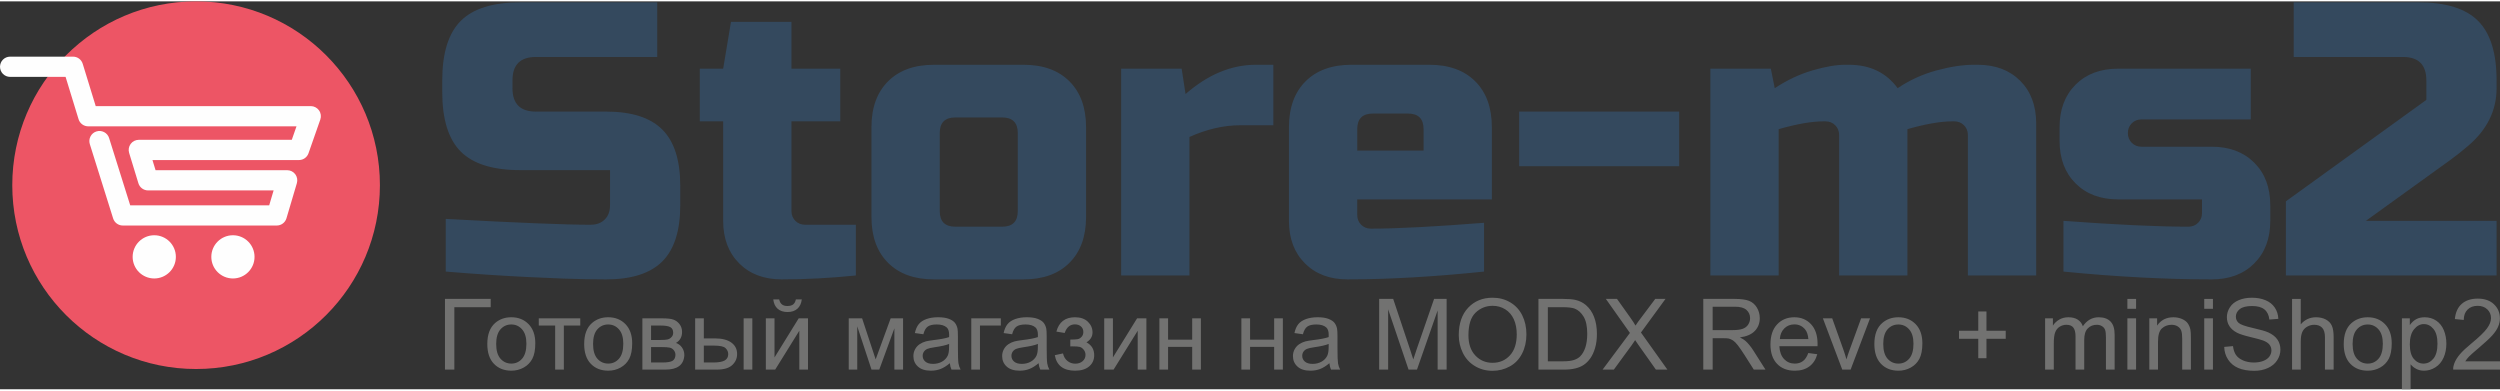 <?xml version="1.0" encoding="UTF-8"?>
<!DOCTYPE svg PUBLIC "-//W3C//DTD SVG 1.1//EN" "http://www.w3.org/Graphics/SVG/1.1/DTD/svg11.dtd">
<svg xmlns="http://www.w3.org/2000/svg" xml:space="preserve" width="320px" height="50px" version="1.1" style="shape-rendering:geometricPrecision; text-rendering:geometricPrecision; image-rendering:optimizeQuality; fill-rule:evenodd; clip-rule:evenodd"
viewBox="0 0 184720 28660"
 xmlns:xlink="http://www.w3.org/1999/xlink">
 <rect x="0" y="0" width="184720" height="28660" fill="#333333" stroke="none"/>
 <defs>
  <style type="text/css">
   <![CDATA[
    .fil0 {fill:#ED5565}
    .fil1 {fill:#FEFEFE;fill-rule:nonzero}
    .fil3 {fill:#727271;fill-rule:nonzero}
    .fil2 {fill:#34495E;fill-rule:nonzero}
   ]]>
  </style>
 </defs>
 <g id="Layer_x0020_1">
  <circle class="fil0" cx="14489" cy="13582" r="13582"/>
  <path class="fil1" d="M18807 18878c0,881 -715,1596 -1596,1596 -882,0 -1597,-715 -1597,-1596 0,-882 715,-1597 1597,-1597 881,0 1596,715 1596,1597zm1642 -2316l-11376 0c-327,0 -616,-212 -714,-523l-1723 -5492c-123,-393 96,-813 489,-937 394,-123 814,96 937,490l1559 4968 10270 0 326 -1100 -9276 0c-329,0 -619,-215 -715,-530l-685 -2243c-69,-227 -27,-472 114,-663 141,-191 364,-303 601,-303l11304 0 348 -996 -15389 0c-329,0 -618,-214 -715,-529l-958 -3125 -4099 0c-412,0 -747,-334 -747,-747 0,-413 335,-748 747,-748l4651 0c328,0 618,214 714,529l960 3125 15890 0c242,0 469,118 609,315 141,197 176,451 96,679l-872 2491c-105,300 -387,501 -705,501l-10825 0 229 749 9724 0c236,0 458,111 599,300 141,189 184,433 118,659l-769 2596c-94,317 -386,534 -717,534l0 0zm-7455 2316c0,881 -715,1596 -1596,1596 -882,0 -1597,-715 -1597,-1596 0,-882 715,-1597 1597,-1597 881,0 1596,715 1596,1597z"/>
  <path class="fil2" d="M32936 16073c5266,288 8832,432 10696,432 442,0 793,-129 1052,-389 260,-259 390,-610 390,-1052l0 -2595 -6631 0c-2018,0 -3484,-456 -4397,-1369 -913,-913 -1369,-2379 -1369,-4397l0 -865c0,-2018 456,-3484 1369,-4397 913,-913 2379,-1369 4397,-1369l10119 0 0 4036 -8966 0c-1153,0 -1730,577 -1730,1730l0 577c0,1153 577,1729 1730,1729l5189 0c1884,0 3268,443 4152,1327 884,884 1326,2268 1326,4151l0 1442c0,1883 -442,3267 -1326,4151 -884,884 -2268,1327 -4152,1327 -980,0 -2018,-20 -3113,-58l-2653 -115c-1960,-97 -3988,-231 -6083,-404l0 -3892zm30301 4180c-1865,192 -3690,289 -5478,289 -1307,0 -2354,-394 -3142,-1183 -789,-788 -1183,-1835 -1183,-3142l0 -7352 -1729 0 0 -3892 1729 0 577 -3460 4469 0 0 3460 3604 0 0 3892 -3604 0 0 6631c0,289 96,529 288,721 192,192 433,288 721,288l3748 0 0 3748zm17010 -4324c0,1441 -409,2570 -1226,3387 -816,817 -1946,1226 -3387,1226l-6631 0c-1442,0 -2571,-409 -3388,-1226 -817,-817 -1225,-1946 -1225,-3387l0 -6631c0,-1442 408,-2571 1225,-3388 817,-817 1946,-1225 3388,-1225l6631 0c1441,0 2571,408 3387,1225 817,817 1226,1946 1226,3388l0 6631zm-5046 -6199c0,-769 -384,-1153 -1153,-1153l-3459 0c-769,0 -1154,384 -1154,1153l0 5766c0,769 385,1153 1154,1153l3459 0c769,0 1153,-384 1153,-1153l0 -5766zm16434 -576c-1211,0 -2461,288 -3748,864l0 10235 -5046 0 0 -15280 4469 0 288 1874c1653,-1441 3383,-2162 5190,-2162l1297 0 0 4469 -2450 0zm9802 -865c-769,0 -1153,384 -1153,1153l0 1586 4901 0 0 -1586c0,-769 -384,-1153 -1153,-1153l-2595 0zm8217 11676c-3710,384 -7073,577 -10091,577 -1307,0 -2354,-394 -3142,-1183 -789,-788 -1183,-1835 -1183,-3142l0 -6919c0,-1442 409,-2571 1226,-3388 817,-817 1946,-1225 3387,-1225l5766 0c1442,0 2571,408 3388,1225 817,817 1225,1946 1225,3388l0 5333 -9946 0 0 1154c0,288 96,528 288,720 192,192 433,289 721,289 1903,0 4690,-145 8361,-433l0 3604zm2594 -7784l0 -4037 11821 0 0 4037 -11821 0zm24362 -7496c1557,0 2758,576 3604,1730 884,-596 1840,-1033 2868,-1312 1029,-279 1947,-418 2754,-418l288 0c1307,0 2355,394 3143,1182 788,788 1182,1835 1182,3142l0 11244 -5046 0 0 -10379c0,-288 -96,-528 -288,-720 -192,-193 -432,-289 -721,-289l-144 0c-865,0 -1970,192 -3315,577l0 10811 -5046 0 0 -10379c0,-288 -96,-528 -288,-720 -192,-193 -432,-289 -721,-289l-144 0c-865,0 -1970,192 -3315,577l0 10811 -5046 0 0 -15280 4469 0 288 1442c904,-596 1831,-1033 2782,-1312 952,-279 1754,-418 2408,-418l288 0zm15857 11532c3902,288 6977,432 9225,432 289,0 529,-96 721,-288 192,-192 289,-432 289,-721l0 -1009 -6199 0c-1307,0 -2354,-394 -3142,-1182 -789,-788 -1183,-1835 -1183,-3142l0 -1009c0,-1307 394,-2355 1183,-3143 788,-788 1835,-1182 3142,-1182l9802 0 0 3748 -8072 0c-288,0 -529,96 -721,288 -192,193 -288,433 -288,721 0,288 96,529 288,721 192,192 433,288 721,288l5189 0c1307,0 2355,394 3143,1182 788,788 1182,1836 1182,3143l0 1153c0,1307 -394,2354 -1182,3142 -788,789 -1836,1183 -3143,1183 -3402,0 -7053,-193 -10955,-577l0 -3748zm32001 -9802c0,1633 -691,3046 -2075,4238 -423,365 -884,730 -1384,1095l-6199 4469 9658 0 0 4036 -15568 0 0 -5478 10379 -7495 0 -1442c0,-1153 -577,-1730 -1730,-1730l-8072 0 0 -4036 9225 0c2019,0 3484,456 4397,1369 913,913 1369,2379 1369,4397l0 577z"/>
  <path class="fil3" d="M32878 21983l3378 0 0 613 -2685 0 0 4612 -693 0 0 -5225zm3128 3331c0,-699 194,-1217 584,-1554 325,-280 723,-420 1191,-420 520,0 945,171 1276,511 330,340 495,810 495,1410 0,486 -73,868 -219,1147 -146,278 -359,495 -638,649 -279,155 -584,231 -914,231 -530,0 -958,-169 -1285,-508 -328,-339 -490,-828 -490,-1466zm656 2c0,484 106,846 318,1086 213,241 479,361 801,361 319,0 584,-120 797,-363 211,-242 317,-610 317,-1105 0,-467 -107,-821 -320,-1061 -212,-240 -478,-361 -794,-361 -322,0 -588,119 -801,359 -212,240 -318,601 -318,1084zm3147 -1895l3065 0 0 532 -1212 0 0 3255 -642 0 0 -3255 -1211 0 0 -532zm3355 1893c0,-699 195,-1217 585,-1554 325,-280 723,-420 1191,-420 519,0 945,171 1276,511 329,340 495,810 495,1410 0,486 -73,868 -219,1147 -146,278 -359,495 -639,649 -278,155 -584,231 -913,231 -530,0 -958,-169 -1286,-508 -327,-339 -490,-828 -490,-1466zm657 2c0,484 106,846 317,1086 213,241 480,361 802,361 319,0 584,-120 797,-363 211,-242 317,-610 317,-1105 0,-467 -107,-821 -320,-1061 -213,-240 -478,-361 -794,-361 -322,0 -589,119 -802,359 -211,240 -317,601 -317,1084zm3643 -1895l1477 0c363,0 633,30 810,91 177,61 329,171 455,333 128,163 191,357 191,583 0,181 -38,339 -112,473 -75,135 -187,248 -338,338 178,60 325,170 443,333 116,162 175,355 175,578 -23,359 -152,625 -385,798 -232,174 -570,260 -1013,260l-1703 0 0 -3787zm642 1598l681 0c271,0 458,-15 559,-43 102,-29 194,-86 274,-174 80,-86 120,-191 120,-312 0,-201 -70,-340 -210,-419 -141,-79 -382,-118 -723,-118l-701 0 0 1066zm0 1664l843 0c362,0 611,-43 746,-127 135,-85 206,-230 213,-438 0,-120 -39,-233 -117,-337 -79,-103 -181,-169 -306,-195 -125,-28 -327,-42 -605,-42l-774 0 0 1139zm6840 -3262l642 0 0 3787 -642 0 0 -3787zm-3583 0l642 0 0 1481 810 0c529,0 935,102 1221,308 286,205 428,489 428,850 0,316 -119,586 -358,811 -238,225 -619,337 -1143,337l-1600 0 0 -3787zm642 3262l674 0c405,0 695,-50 868,-150 174,-100 260,-255 260,-467 0,-164 -64,-310 -192,-439 -129,-128 -412,-192 -851,-192l-759 0 0 1248zm4581 -3262l642 0 0 2888 1785 -2888 689 0 0 3787 -642 0 0 -2870 -1782 2870 -692 0 0 -3787zm2219 -1401l438 0c-36,300 -145,531 -328,692 -182,161 -424,242 -727,242 -304,0 -547,-81 -728,-240 -182,-160 -291,-391 -326,-694l437 0c33,164 100,287 199,367 98,82 232,122 399,122 193,0 339,-39 437,-118 99,-78 166,-202 199,-371zm3907 1401l988 0 1001 3031 1108 -3031 917 0 0 3787 -642 0 0 -3049 -1116 3049 -574 0 -1054 -3195 0 3195 -628 0 0 -3787zm7469 3313c-238,203 -468,345 -688,429 -220,84 -456,125 -709,125 -416,0 -736,-101 -960,-304 -224,-202 -336,-461 -336,-776 0,-185 43,-354 127,-507 85,-153 196,-275 332,-367 137,-93 291,-163 462,-211 127,-32 317,-64 572,-96 518,-60 901,-135 1145,-220 3,-87 4,-143 4,-166 0,-261 -61,-444 -182,-551 -165,-145 -409,-217 -733,-217 -302,0 -526,54 -670,159 -144,106 -250,294 -320,564l-627 -88c57,-269 151,-486 282,-652 131,-165 321,-292 569,-382 247,-88 535,-134 861,-134 324,0 588,38 791,115 202,76 351,171 446,287 95,115 162,261 201,438 21,109 31,306 31,589l0 852c0,595 14,970 41,1130 25,159 79,311 156,457l-671 0c-64,-135 -106,-293 -124,-474zm-51 -1423c-234,95 -584,175 -1051,241 -265,37 -452,80 -562,127 -109,48 -193,117 -253,207 -59,91 -90,192 -90,304 0,169 65,311 195,425 130,113 320,170 569,170 247,0 467,-54 661,-162 192,-107 334,-254 424,-440 69,-145 103,-358 103,-639l4 -233zm1636 -1890l2182 0 0 532 -1540 0 0 3255 -642 0 0 -3787zm4974 3313c-238,203 -468,345 -688,429 -220,84 -456,125 -709,125 -416,0 -736,-101 -960,-304 -224,-202 -336,-461 -336,-776 0,-185 43,-354 127,-507 85,-153 196,-275 332,-367 137,-93 291,-163 462,-211 127,-32 317,-64 572,-96 518,-60 901,-135 1145,-220 3,-87 4,-143 4,-166 0,-261 -61,-444 -182,-551 -165,-145 -409,-217 -733,-217 -302,0 -526,54 -670,159 -144,106 -250,294 -320,564l-627 -88c57,-269 151,-486 282,-652 131,-165 321,-292 569,-382 247,-88 535,-134 861,-134 324,0 588,38 791,115 202,76 351,171 446,287 95,115 162,261 201,438 21,109 31,306 31,589l0 852c0,595 14,970 41,1130 25,159 79,311 157,457l-672 0c-64,-135 -106,-293 -124,-474zm-51 -1423c-233,95 -584,175 -1051,241 -265,37 -452,80 -562,127 -109,48 -193,117 -253,207 -59,91 -90,192 -90,304 0,169 65,311 195,425 130,113 320,170 569,170 247,0 467,-54 661,-162 192,-107 334,-254 424,-440 69,-145 103,-358 103,-639l4 -233zm2393 182l0 -503c271,-3 455,-14 553,-32 98,-19 192,-75 279,-170 88,-95 132,-213 132,-355 0,-172 -57,-310 -173,-413 -116,-103 -264,-154 -448,-154 -361,0 -614,212 -758,635l-613 -102c189,-706 649,-1059 1376,-1059 404,0 720,110 950,330 230,220 344,483 344,788 0,308 -149,554 -447,735 191,102 333,232 429,390 95,158 143,346 143,562 0,339 -125,614 -371,826 -249,211 -594,317 -1039,317 -864,0 -1365,-382 -1502,-1145l606 -132c54,241 165,428 333,561 168,133 359,198 575,198 216,0 397,-61 540,-183 144,-122 215,-278 215,-467 0,-148 -45,-275 -135,-385 -90,-109 -186,-177 -288,-204 -102,-28 -287,-41 -555,-41 -21,0 -70,1 -146,3zm2507 -2072l642 0 0 2888 1785 -2888 689 0 0 3787 -642 0 0 -2870 -1782 2870 -692 0 0 -3787zm4077 0l642 0 0 1576 1781 0 0 -1576 642 0 0 3787 -642 0 0 -1678 -1781 0 0 1678 -642 0 0 -3787zm6057 0l642 0 0 1576 1780 0 0 -1576 643 0 0 3787 -643 0 0 -1678 -1780 0 0 1678 -642 0 0 -3787zm6503 3313c-239,203 -468,345 -689,429 -220,84 -456,125 -709,125 -416,0 -735,-101 -959,-304 -224,-202 -336,-461 -336,-776 0,-185 43,-354 127,-507 85,-153 195,-275 332,-367 137,-93 290,-163 462,-211 126,-32 317,-64 571,-96 518,-60 902,-135 1146,-220 3,-87 4,-143 4,-166 0,-261 -61,-444 -183,-551 -164,-145 -408,-217 -732,-217 -303,0 -527,54 -670,159 -145,106 -251,294 -320,564l-627 -88c57,-269 150,-486 282,-652 131,-165 321,-292 569,-382 247,-88 535,-134 861,-134 324,0 587,38 790,115 202,76 352,171 447,287 95,115 162,261 201,438 20,109 31,306 31,589l0 852c0,595 14,970 40,1130 26,159 79,311 157,457l-671 0c-65,-135 -106,-293 -124,-474zm-51 -1423c-234,95 -584,175 -1051,241 -265,37 -453,80 -562,127 -109,48 -193,117 -253,207 -60,91 -90,192 -90,304 0,169 65,311 195,425 130,113 319,170 569,170 247,0 467,-54 660,-162 192,-107 335,-254 425,-440 69,-145 103,-358 103,-639l4 -233zm3729 1897l0 -5225 1036 0 1235 3699c115,344 197,602 250,773 59,-190 153,-469 280,-838l1257 -3634 926 0 0 5225 -664 0 0 -4371 -1526 4371 -622 0 -1508 -4451 0 4451 -664 0zm5881 -2543c0,-866 234,-1545 700,-2035 465,-490 1066,-734 1803,-734 483,0 917,115 1305,345 387,230 683,551 886,963 203,411 305,878 305,1400 0,529 -107,1003 -321,1421 -214,418 -517,734 -909,948 -393,216 -816,323 -1269,323 -493,0 -932,-120 -1320,-357 -387,-237 -681,-560 -881,-971 -199,-410 -299,-845 -299,-1303zm715 12c0,629 169,1124 507,1485 339,361 763,543 1274,543 520,0 947,-183 1284,-548 336,-365 504,-883 504,-1554 0,-425 -72,-795 -215,-1112 -144,-316 -354,-562 -631,-736 -277,-173 -587,-261 -931,-261 -489,0 -910,168 -1263,504 -352,335 -529,895 -529,1679zm5173 2531l0 -5225 1800 0c406,0 716,25 930,74 299,70 555,195 767,375 276,233 481,530 617,893 138,362 206,777 206,1243 0,396 -46,748 -139,1054 -92,307 -211,561 -356,761 -146,201 -304,359 -477,474 -171,115 -379,203 -622,262 -245,60 -525,89 -841,89l-1885 0zm693 -613l1114 0c344,0 614,-32 810,-96 196,-65 352,-155 468,-271 163,-164 291,-386 382,-663 92,-277 138,-613 138,-1008 0,-548 -90,-968 -269,-1263 -179,-294 -397,-491 -653,-591 -185,-72 -483,-107 -894,-107l-1096 0 0 3999zm4047 613l2018 -2711 -1778 -2514 824 0 952 1337c198,277 336,489 415,636 118,-183 256,-377 416,-583l1043 -1390 758 0 -1815 2484 1954 2741 -849 0 -1319 -1863c-75,-106 -147,-212 -214,-316 -117,175 -199,298 -250,367l-1325 1812 -830 0zm7439 0l0 -5225 2316 0c465,0 819,48 1061,141 242,94 436,259 581,496 144,238 216,500 216,787 0,371 -120,684 -360,938 -240,254 -609,415 -1110,484 183,88 322,175 417,260 202,185 393,418 571,696l904 1423 -863 0 -691 -1087c-201,-315 -368,-555 -498,-721 -131,-167 -248,-283 -351,-349 -102,-66 -208,-112 -315,-139 -78,-16 -206,-24 -384,-24l-801 0 0 2320 -693 0zm693 -2919l1484 0c316,0 562,-33 739,-98 178,-65 313,-169 404,-314 93,-144 139,-299 139,-468 0,-247 -89,-452 -268,-611 -178,-159 -461,-238 -846,-238l-1652 0 0 1729zm7065 1693l664 88c-103,385 -296,686 -579,898 -282,213 -642,320 -1081,320 -552,0 -990,-170 -1313,-510 -324,-340 -486,-818 -486,-1432 0,-635 163,-1129 491,-1479 327,-351 751,-527 1273,-527 505,0 917,172 1237,516 320,344 480,828 480,1452 0,38 -1,95 -3,171l-2821 0c24,414 141,733 353,953 210,220 474,331 789,331 235,0 436,-62 601,-186 167,-124 298,-323 395,-595zm-2101 -1029l2108 0c-27,-318 -109,-557 -241,-716 -204,-247 -469,-371 -793,-371 -295,0 -542,98 -742,295 -200,197 -311,461 -332,792zm4612 2255l-1430 -3787 688 0 810 2268c87,244 169,499 243,763 57,-200 136,-440 239,-720l842 -2311 659 0 -1434 3787 -617 0zm2372 -1894c0,-699 195,-1217 585,-1554 325,-280 723,-420 1191,-420 519,0 945,171 1276,511 329,340 495,810 495,1410 0,486 -73,868 -219,1147 -146,278 -359,495 -639,649 -278,155 -583,231 -913,231 -530,0 -958,-169 -1286,-508 -327,-339 -490,-828 -490,-1466zm657 2c0,484 106,846 317,1086 213,241 480,361 802,361 319,0 584,-120 797,-363 211,-242 317,-610 317,-1105 0,-467 -107,-821 -320,-1061 -213,-240 -478,-361 -794,-361 -322,0 -589,119 -802,359 -211,240 -317,601 -317,1084zm7020 1046l0 -1431 -1423 0 0 -598 1423 0 0 -1423 606 0 0 1423 1423 0 0 598 -1423 0 0 1431 -606 0zm4939 846l0 -3787 577 0 0 535c117,-185 276,-335 473,-446 197,-114 420,-170 672,-170 280,0 510,59 689,174 178,117 305,279 378,488 301,-441 692,-662 1173,-662 377,0 668,104 870,312 203,208 305,528 305,959l0 2597 -642 0 0 -2384c0,-255 -22,-440 -63,-553 -41,-113 -117,-203 -228,-273 -109,-69 -238,-103 -385,-103 -268,0 -489,89 -665,265 -177,178 -264,461 -264,850l0 2198 -642 0 0 -2458c0,-284 -53,-499 -157,-641 -105,-142 -276,-214 -514,-214 -180,0 -346,47 -499,142 -154,95 -264,234 -334,418 -68,182 -102,446 -102,790l0 1963 -642 0zm6079 -4495l0 -730 642 0 0 730 -642 0zm0 4495l0 -3787 642 0 0 3787 -642 0zm1621 0l0 -3787 576 0 0 537c278,-412 679,-618 1203,-618 229,0 438,42 629,123 191,82 334,190 429,323 95,132 162,290 200,473 23,119 35,327 35,624l0 2325 -642 0 0 -2301c0,-262 -24,-457 -74,-586 -50,-129 -139,-233 -265,-310 -127,-77 -277,-116 -447,-116 -272,0 -507,86 -705,260 -198,173 -297,503 -297,987l0 2066 -642 0zm4058 -4495l0 -730 643 0 0 730 -643 0zm0 4495l0 -3787 643 0 0 3787 -643 0zm1476 -1678l649 -59c31,263 102,478 215,647 113,168 289,304 526,409 237,103 504,156 801,156 264,0 496,-39 698,-118 202,-79 352,-188 450,-325 99,-138 149,-287 149,-448 0,-163 -48,-305 -143,-428 -94,-121 -251,-223 -470,-307 -140,-54 -450,-139 -931,-255 -480,-115 -816,-223 -1008,-326 -249,-131 -434,-294 -556,-487 -123,-194 -183,-411 -183,-651 0,-265 75,-512 225,-741 149,-230 367,-403 655,-523 287,-119 607,-178 959,-178 386,0 728,62 1024,187 295,124 523,308 682,551 159,242 244,517 257,823l-664 51c-36,-329 -156,-579 -362,-746 -205,-169 -509,-253 -911,-253 -418,0 -723,76 -914,229 -191,154 -287,339 -287,555 0,187 68,342 203,463 134,121 480,246 1042,373 562,127 948,238 1157,333 303,140 528,316 672,531 145,214 217,461 217,741 0,278 -79,539 -239,784 -159,246 -386,437 -684,573 -298,136 -633,205 -1006,205 -472,0 -867,-70 -1186,-207 -320,-138 -569,-344 -750,-622 -183,-276 -278,-588 -287,-937zm5013 1678l0 -5225 642 0 0 1880c298,-349 674,-523 1129,-523 278,0 520,55 727,166 205,111 353,263 441,457 89,195 133,478 133,848l0 2397 -642 0 0 -2395c0,-320 -70,-553 -207,-699 -139,-146 -333,-219 -586,-219 -189,0 -366,49 -533,147 -167,99 -284,232 -356,402 -71,167 -106,400 -106,697l0 2067 -642 0zm3818 -1894c0,-699 194,-1217 584,-1554 325,-280 723,-420 1191,-420 520,0 945,171 1276,511 330,340 495,810 495,1410 0,486 -73,868 -219,1147 -146,278 -359,495 -639,649 -278,155 -583,231 -913,231 -530,0 -958,-169 -1285,-508 -328,-339 -490,-828 -490,-1466zm656 2c0,484 106,846 318,1086 212,241 479,361 801,361 319,0 584,-120 797,-363 211,-242 317,-610 317,-1105 0,-467 -107,-821 -320,-1061 -213,-240 -478,-361 -794,-361 -322,0 -589,119 -801,359 -212,240 -318,601 -318,1084zm3643 3344l0 -5239 584 0 0 497c137,-192 293,-337 467,-433 172,-96 383,-145 630,-145 323,0 608,83 855,250 246,165 433,400 559,702 125,302 189,633 189,994 0,386 -70,734 -208,1044 -139,309 -341,546 -606,711 -264,165 -543,247 -834,247 -214,0 -407,-45 -576,-135 -170,-90 -309,-203 -418,-340l0 1847 -642 0zm584 -3323c0,486 98,845 294,1077 197,232 435,349 715,349 285,0 528,-120 730,-361 203,-241 304,-613 304,-1118 0,-482 -99,-842 -297,-1081 -198,-240 -434,-359 -709,-359 -272,0 -513,128 -722,382 -211,255 -315,625 -315,1111zm6663 1258l0 613 -3459 0c-5,-154 21,-303 76,-446 89,-235 231,-467 427,-695 195,-227 475,-490 839,-788 565,-466 950,-834 1150,-1107 202,-272 303,-530 303,-773 0,-254 -91,-468 -273,-644 -183,-173 -421,-261 -714,-261 -310,0 -559,92 -745,277 -186,184 -279,439 -282,766l-657 -65c45,-491 216,-866 510,-1124 296,-258 691,-387 1188,-387 501,0 899,139 1191,417 293,279 439,624 439,1035 0,210 -43,415 -129,617 -85,203 -227,416 -426,640 -199,222 -529,530 -988,919 -386,324 -634,543 -744,658 -109,116 -199,231 -271,348l2565 0z"/>
 </g>
</svg>
